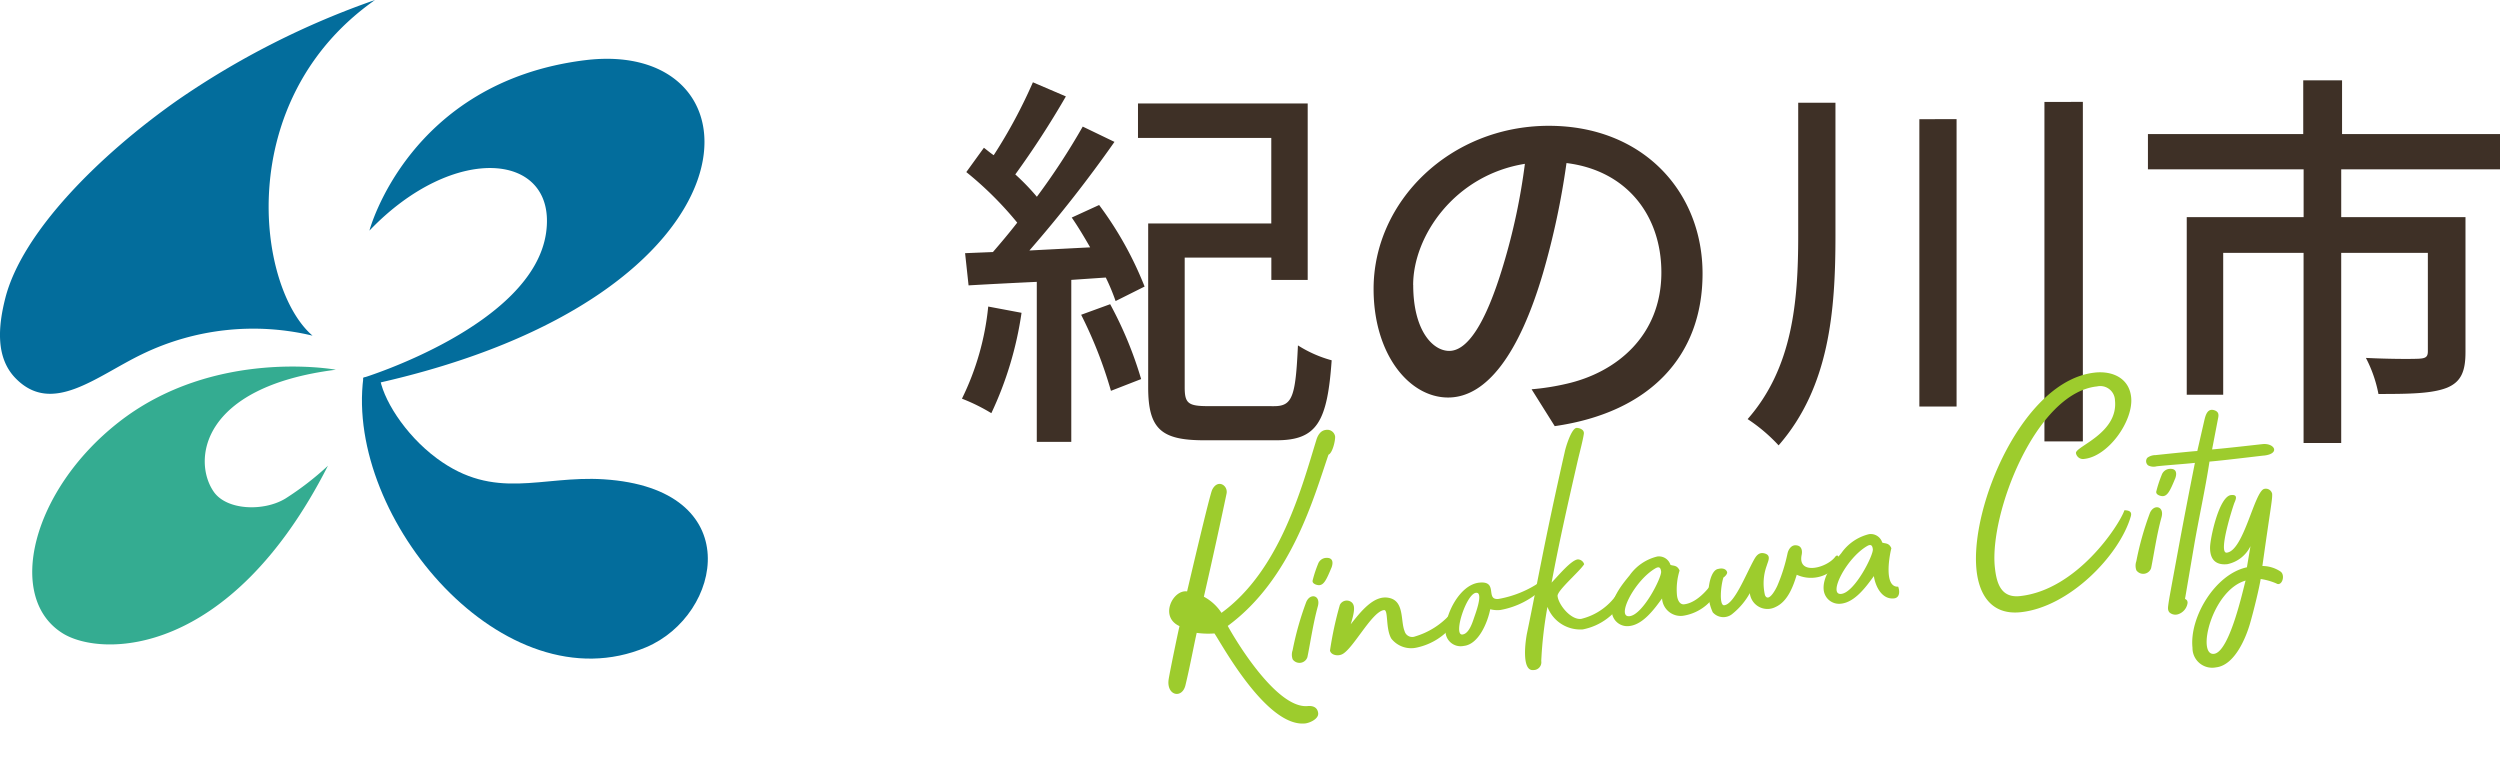 <svg id="ロゴ" xmlns="http://www.w3.org/2000/svg" width="221.152" height="68.705" viewBox="0 0 221.152 68.705">
  <g id="町章" transform="translate(0)">
    <path id="パス_15" data-name="パス 15" d="M36.607,21.036S40.076,7.908,55.657,5.963c16.24-2.026,16.568,20.9-18.776,28.662a.612.612,0,0,1-.807-.577s15-4.612,16.162-12.826c1.005-7.118-8.1-8.06-15.629-.186" transform="translate(-3.928 -0.635)" fill="#036d9c"/>
    <path id="パス_16" data-name="パス 16" d="M30.04,36.665s-10.726-1.977-19.187,4.643C3.142,47.341.817,56.86,5.918,60c3.408,2.1,14.765,2.22,23.441-14.838a26.052,26.052,0,0,1-3.759,2.9c-1.894,1.158-5.18,1.061-6.337-.591-1.887-2.7-1.229-9.279,10.776-10.8" transform="translate(-0.349 -3.962)" fill="#34ac91"/>
    <path id="パス_17" data-name="パス 17" d="M36.056,37.481C34.444,49.97,48.546,66.592,61.062,61.322c6.765-2.849,9.031-14.049-3.753-14.86-5.541-.349-9.605,1.956-14.753-1.851-2.881-2.134-4.858-5.378-5.071-7.3" transform="translate(-3.912 -4.063)" fill="#036d9c"/>
    <path id="パス_18" data-name="パス 18" d="M15.713,8.857C8.84,13.682,1.944,20.528.462,26.4c-.621,2.467-.867,5.215.9,7.045,3.242,3.353,7.149-.163,11.229-2.124a22.554,22.554,0,0,1,15.056-1.629C22.713,25.464,20.551,8.864,33.172,0A72.967,72.967,0,0,0,15.713,8.857" fill="#036d9c"/>
  </g>
  <path id="紀の川市" d="M3.539-17.969a23.717,23.717,0,0,1-2.324,8.15,16.483,16.483,0,0,1,2.6,1.283,31.245,31.245,0,0,0,2.671-8.879Zm8.22.728a38.236,38.236,0,0,1,2.636,6.728l2.671-1.04a34.061,34.061,0,0,0-2.74-6.624Zm-.832-8.6c.555.8,1.11,1.734,1.63,2.636l-5.376.277a115.9,115.9,0,0,0,7.526-9.607L11.9-33.888a60.5,60.5,0,0,1-4.058,6.208,20,20,0,0,0-1.908-1.977,79.227,79.227,0,0,0,4.474-6.9L7.492-37.807a45.08,45.08,0,0,1-3.468,6.451c-.312-.208-.59-.451-.867-.659L1.6-29.864A30.587,30.587,0,0,1,6.105-25.39c-.728.936-1.457,1.8-2.15,2.6l-2.462.1L1.8-19.841c1.734-.1,3.815-.208,6.035-.312V-6h3.052V-20.327l3.052-.208a18.056,18.056,0,0,1,.867,2.081l2.566-1.283a31.176,31.176,0,0,0-4.023-7.214ZM23-9.159c-1.769,0-2.081-.243-2.081-1.665V-22.3h7.665v1.977H31.8V-35.934H16.787v3.052H28.579v7.561H17.689v14.5c0,3.711,1.179,4.682,4.96,4.682H29.03c3.572,0,4.509-1.6,4.89-7.075a10.881,10.881,0,0,1-2.983-1.318c-.208,4.543-.486,5.376-2.116,5.376ZM66.729-20.882c0-7.249-5.272-13.075-13.6-13.075-8.705,0-15.5,6.659-15.5,14.428,0,5.792,3.156,9.607,6.59,9.607s6.312-3.919,8.393-10.994a69.058,69.058,0,0,0,2.081-9.746c5.341.659,8.393,4.647,8.393,9.676,0,5.584-3.954,8.844-8.393,9.85a21.435,21.435,0,0,1-3.087.486l2.046,3.26C62.082-8.6,66.729-13.6,66.729-20.882Zm-25.6,1.006c0-4.3,3.642-9.711,9.884-10.717a55.215,55.215,0,0,1-1.908,8.948c-1.6,5.341-3.225,7.6-4.786,7.6C42.833-14.049,41.134-15.888,41.134-19.876ZM75.191-36v11.757c0,5.827-.486,11.688-4.474,16.231a14.723,14.723,0,0,1,2.74,2.324c4.509-5.168,5.029-11.931,5.029-18.555V-36Zm10.717,1.457V-9.125H89.2V-34.546Zm11.064-1.526V-6.038h3.4V-36.073Zm40.3,5.965v-3.121H123.3V-37.98h-3.434v4.751H106.128v3.121H119.9v4.231H109.561v15.711h3.225V-22.72h7.11V-5.9h3.329V-22.72h7.665v8.705c0,.486-.173.624-.763.659s-2.636.035-4.717-.069a11.625,11.625,0,0,1,1.11,3.191c2.809,0,4.751-.035,6.069-.555,1.249-.52,1.63-1.457,1.63-3.156V-25.876H123.226v-4.231Z" transform="translate(83.88 45.086)" fill="#3e3026"/>
  <g id="グループ_10" data-name="グループ 10" transform="matrix(0.995, -0.105, 0.105, 0.995, 101.17, 39.731)">
    <path id="パス_19" data-name="パス 19" d="M12.893,24.837c0,.51-.835.779-1.236.779-3.463,0-6.687-7.95-7.144-8.754a7.467,7.467,0,0,1-1.554-.215c-.325.94-.913,2.926-1.48,4.511-.428,1.18-1.771.725-1.422-.672.161-.618,1.26-4.054,1.451-4.592-1.722-1.021-.217-3.3.99-2.98.244-.7,2.877-8.27,3.146-8.7.589-.94,1.449-.242,1.234.457C6.232,6.685,4.97,10.5,3.924,13.534a4.275,4.275,0,0,1,1.4,1.583C10.849,11.922,13.535,4.86,15.253.833,15.414.43,15.709,0,16.2,0a.7.7,0,0,1,.75.645c0,.349-.376,1.449-.75,1.556C14.529,5.772,11.818,12.781,5.751,16.325c.911,2.147,3.7,7.706,6.253,7.787.484,0,.889.188.889.725" transform="translate(0 0)" fill="#9dcc2d"/>
    <path id="パス_20" data-name="パス 20" d="M7.718,9.187c-.591,1.5-1.021,3.222-1.4,4.4a.738.738,0,0,1-1.314.054,1.2,1.2,0,0,1,.081-.806A26.791,26.791,0,0,1,6.726,8.73c.428-.779,1.341-.481.992.457M9.25,5.965c-.564,1.048-.833,1.424-1.236,1.4-.242-.029-.645-.217-.51-.51a10.607,10.607,0,0,1,.618-1.37.8.8,0,0,1,.7-.457c.725,0,.645.537.43.94" transform="translate(6.147 6.225)" fill="#9dcc2d"/>
    <path id="パス_21" data-name="パス 21" d="M17.679,9.77a5.528,5.528,0,0,1-3.517,1.8,2.228,2.228,0,0,1-2.174-1.021c-.43-.94.025-2.577-.376-2.577-1.1,0-3.168,3.275-4.162,3.517-.376.105-.913-.054-.967-.457a31.163,31.163,0,0,1,1.29-3.92.677.677,0,0,1,1.1-.081c.188.266.215.643-.322,1.878C9.462,8,10.832,6.494,12.176,6.951c1.314.43.777,2.12,1.046,3.06a.7.7,0,0,0,.887.564,6.738,6.738,0,0,0,3.3-1.639c.672-.564.725.322.269.833" transform="translate(8.03 8.409)" fill="#9dcc2d"/>
    <path id="パス_22" data-name="パス 22" d="M20.156,7.653a7.282,7.282,0,0,1-4.03,1.585,2.469,2.469,0,0,1-.887-.161c-.349,1.126-1.341,2.98-2.66,2.98a1.341,1.341,0,0,1-1.475-1.5c.134-1.475,1.69-3.92,3.412-3.92,1.742,0,.322,1.612,1.554,1.612a9.435,9.435,0,0,0,3.9-1.155c.215-.134.349.4.19.564m-5.908-.134c-.835-.349-2.577,3.517-1.695,3.517.591,0,1-.967,1.209-1.422.163-.349.94-1.907.486-2.1" transform="translate(13.748 8.215)" fill="#9dcc2d"/>
    <path id="パス_23" data-name="パス 23" d="M22.938,15.754c.081-.134.645.269.43.645a5.25,5.25,0,0,1-3.92,2.337,3.105,3.105,0,0,1-2.9-2.31,35.876,35.876,0,0,0-1.048,4.7.69.69,0,0,1-.779.725c-1.075,0-.43-2.66-.188-3.385,1.451-4.536,2.284-7.6,4.968-15.49.134-.43.806-2.015,1.26-2.015.134,0,.7.161.591.591-.134.537-.535,1.583-.779,2.281-1.207,3.517-2.389,6.981-3.437,10.5.7-.591,1.934-1.8,2.525-1.8a.6.6,0,0,1,.51.484c-.457.591-2.633,2.066-2.633,2.55,0,.779.94,2.23,1.854,2.23a5.368,5.368,0,0,0,3.544-2.042" transform="translate(17.492 1.189)" fill="#9dcc2d"/>
    <path id="パス_24" data-name="パス 24" d="M27.515,9.352a4.122,4.122,0,0,1-3.6,2.445,1.649,1.649,0,0,1-1.663-1.719c-.779.86-1.907,2.122-3.141,2.122a1.365,1.365,0,0,1-1.4-1.37c0-1.155,1.075-2.281,1.881-3.06a4.2,4.2,0,0,1,2.631-1.424A1.066,1.066,0,0,1,23.3,7.2c.215.134.591.054.75.591a5.65,5.65,0,0,0-.457,2.147c0,.376.134.86.54.86,1.26,0,2.6-1.4,3.085-2.149.217,0,.351.459.3.7m-5.1-1.637c0-.3-.081-.51-.457-.349-1.986.887-3.947,3.974-2.738,3.974s3.195-3.114,3.195-3.625" transform="translate(21.943 7.86)" fill="#9dcc2d"/>
    <path id="パス_25" data-name="パス 25" d="M33.073,8.731a3.01,3.01,0,0,1-3.544.349c-.4.94-1.021,2.257-2.149,2.633a1.565,1.565,0,0,1-2.147-1.451A6.145,6.145,0,0,1,23.54,11.9a1.242,1.242,0,0,1-1.746-.3,4.122,4.122,0,0,1-.054-2.472c.107-.4.43-1.29.967-1.29.322-.051.672.054.725.376,0,.161-.215.349-.376.43-.322.725-.645,2.445-.188,2.445.887,0,2.122-2.391,3.009-3.678.242-.351.535-.725,1.072-.484s.161.725.027,1.072a4.563,4.563,0,0,0-.43,2.579c.242.752,1.048-.484,1.182-.725a15.1,15.1,0,0,0,1.182-2.713c.107-.347.43-.777.887-.643.454.107.454.562.347.884-.564,1.773,2.069,1.4,2.928.484.349-.374.51.4,0,.86" transform="translate(26.728 8.024)" fill="#9dcc2d"/>
    <path id="パス_26" data-name="パス 26" d="M32.221,12.226c-1.1,0-1.531-1.29-1.558-2.149-.779.86-1.907,2.122-3.141,2.122a1.365,1.365,0,0,1-1.4-1.37c0-1.155,1.075-2.281,1.881-3.06a4.2,4.2,0,0,1,2.631-1.424,1.066,1.066,0,0,1,1.075.86c.215.134.591.054.75.591-.24.618-1.046,3.383.242,3.437.107.4.054.994-.481.994m-1.4-4.511c0-.3-.081-.51-.457-.349-1.986.887-3.947,3.974-2.738,3.974s3.195-3.114,3.195-3.625" transform="translate(32.364 7.86)" fill="#9dcc2d"/>
    <path id="パス_27" data-name="パス 27" d="M44.453.936c1.558,0,2.953.806,2.953,2.5,0,2.093-2.55,4.993-4.7,4.993a.631.631,0,0,1-.672-.589c0-.593,3.92-1.343,3.92-4.272a1.3,1.3,0,0,0-1.451-1.395c-5.452,0-10.659,10.2-10.659,14.955,0,1.4.242,2.765,1.932,2.765,5.075,0,9.4-5.315,9.99-6.578.672.081.591.4.484.645-1.37,3.3-6.231,7.357-10.554,7.357-2.523,0-3.49-1.825-3.49-4.108,0-5.666,5.854-16.272,12.244-16.272" transform="translate(39.901 1.159)" fill="#9dcc2d"/>
    <path id="パス_28" data-name="パス 28" d="M41.221,9.187c-.591,1.5-1.021,3.222-1.395,4.4a.74.74,0,0,1-1.316.054,1.2,1.2,0,0,1,.081-.806A26.792,26.792,0,0,1,40.229,8.73c.428-.779,1.341-.481.992.457m1.531-3.222c-.564,1.048-.833,1.424-1.236,1.4-.242-.029-.645-.217-.51-.51a10.607,10.607,0,0,1,.618-1.37.8.8,0,0,1,.7-.457c.725,0,.645.537.43.94" transform="translate(47.651 6.225)" fill="#9dcc2d"/>
    <path id="パス_29" data-name="パス 29" d="M49.719,7.389c-.376,0-3.732.054-4.834.027-.618,2.362-1.449,4.834-2.12,7.2L41.5,19.122c-.081.188,0,.134.107.269a.389.389,0,0,1,.027.3,1.223,1.223,0,0,1-.94.86.79.79,0,0,1-.7-.215c-.188-.215-.11-.484-.054-.725.132-.537.3-1.075.454-1.612l1.048-3.544c.7-2.362,1.424-4.726,2.149-7.061-1.1,0-2.257-.054-3.385-.054a1.052,1.052,0,0,1-.752-.161.474.474,0,0,1,0-.672,1.206,1.206,0,0,1,.752-.161c3.49,0,3.707.027,3.707.027l.884-2.577c.161-.457.4-1.182,1.075-.806.269.161.269.376.188.645l-.833,2.738c1.424.027,3.866,0,4.484,0,1.075,0,1.5,1.021,0,1.021" transform="translate(48.712 3.568)" fill="#9dcc2d"/>
    <path id="パス_30" data-name="パス 30" d="M48.371,14.657A5.492,5.492,0,0,0,47,14.1c-.217.8-.887,2.684-1.37,3.866-.51,1.234-1.746,3.49-3.383,3.49a1.74,1.74,0,0,1-1.881-1.934c0-2.711,2.684-6.282,5.532-6.578l.51-1.827a2.935,2.935,0,0,1-2.2,1.37c-.833,0-1.5-.376-1.368-1.61.078-.779,1.26-4.431,2.335-4.431.618,0,.4.4.215.723-.242.486-1.907,4.3-1.128,4.3,1.531,0,3.034-5.261,3.92-5.261a.572.572,0,0,1,.618.51c-.027.51-.242,1.1-1.529,6.255a2.9,2.9,0,0,1,1.529.645c.43.349.027,1.316-.43,1.046M45.659,14.1c-3.06.537-5.022,6.148-3.463,6.148,1.395,0,3.168-5.422,3.463-6.148" transform="translate(50.009 7.682)" fill="#9dcc2d"/>
  </g>
</svg>
